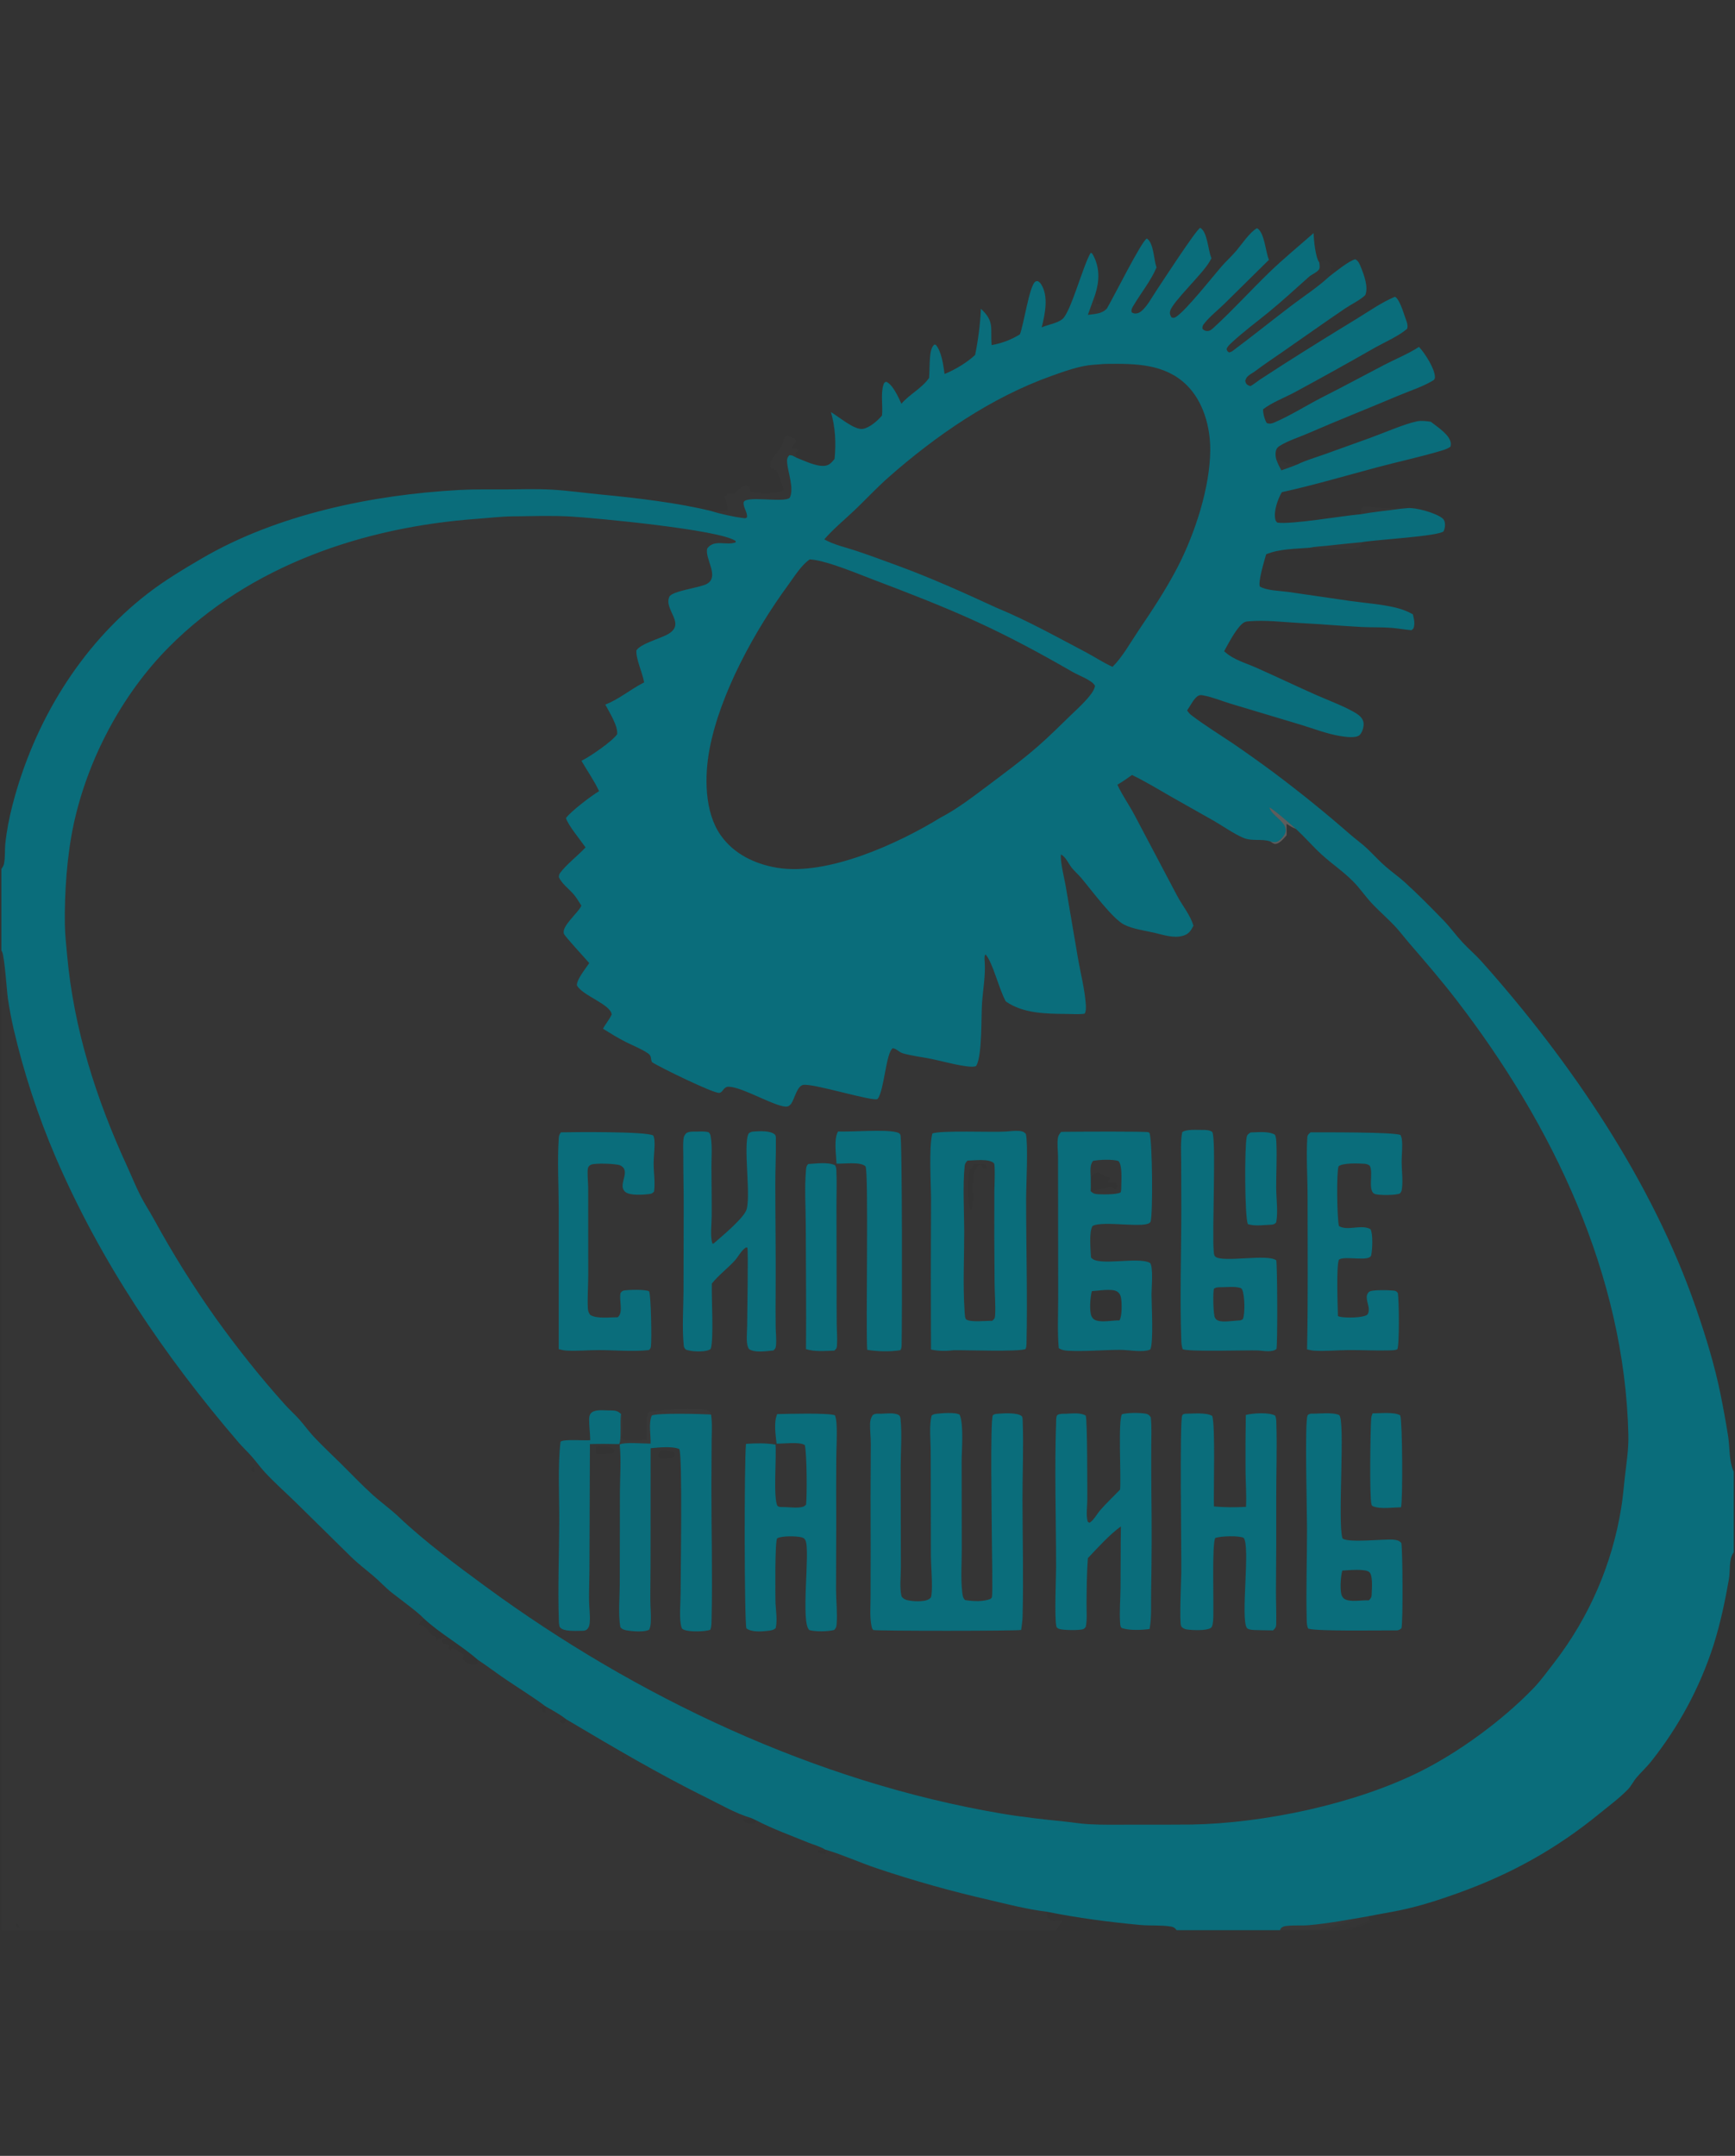 <svg width="652" height="810" viewBox="0 0 652 810" fill="none" xmlns="http://www.w3.org/2000/svg">
<rect x="0" y="0" width="652" height="810" fill="#333333" stroke="none"/>
<g opacity="0.81">
<g clip-path="url(#clip0_10371_25966)">
<path d="M434.61 100.474C432.588 105.369 428.748 110.106 426.024 114.699C425.484 115.611 425.001 116.311 425.279 117.339C425.543 117.495 425.751 117.64 426.064 117.714C427.017 117.939 428.001 117.622 428.753 117.041C430.991 115.309 432.923 111.627 434.5 109.277C436.507 106.283 449.342 86.499 451.006 85.598C453.665 86.891 453.998 93.915 455.119 96.647C455.167 96.761 455.217 96.873 455.267 96.987C455.063 97.38 454.85 97.763 454.637 98.151C452.121 102.744 440.6 113.438 439.74 116.829C439.491 117.815 439.734 118.424 440.247 119.26C440.993 119.468 441.283 119.482 441.953 119.047C445.767 116.566 455.418 104.304 459.003 100.165C460.774 98.122 462.803 96.324 464.556 94.257C466.48 91.99 469.747 87.118 472.357 85.748C475.103 87.041 475.626 94.567 476.739 97.322C476.779 97.422 476.823 97.52 476.864 97.619L460.138 114.116C457.652 116.554 454.59 118.926 452.463 121.66C451.907 122.375 451.797 122.698 451.888 123.581C452.53 124.129 452.937 124.392 453.825 124.367C454.861 124.338 455.674 123.485 456.389 122.83C463.519 116.292 470.054 109.037 477.014 102.314C482.311 97.196 488.104 92.452 493.642 87.577C493.691 90.001 494.354 96.894 495.776 98.577L495.817 98.954C495.895 99.726 496.1 100.685 495.585 101.346C494.66 102.53 492.984 103.041 491.847 104.057C486.812 108.556 481.823 113.149 476.585 117.426C471.982 121.186 466.98 124.856 462.667 128.923C461.945 129.603 461.233 130.243 460.928 131.207C461.246 131.939 461.222 132.044 461.921 132.42C462.446 132.297 462.813 132.143 463.247 131.821C470.658 126.302 477.891 120.468 485.251 114.867C489.888 111.34 495.21 107.908 499.436 103.962C501.623 102.298 506.814 98.037 509.283 97.413C510.46 97.936 510.959 99.251 511.407 100.366C512.557 103.227 514.335 107.918 513.043 110.893C511.11 112.78 507.76 114.356 505.447 115.921C497.467 121.321 489.652 126.91 481.733 132.386C478.357 134.721 475.006 136.953 471.739 139.415C470.874 140.066 469.855 140.538 469.045 141.255C468.446 141.783 468.188 142.307 467.956 143.049C468.112 143.8 468.196 144.207 468.906 144.674C469.158 144.84 469.623 144.973 469.917 145.068C471.175 144.387 472.3 143.407 473.492 142.612C476.451 140.668 479.422 138.742 482.406 136.834C491.544 131.028 500.738 125.309 509.99 119.68C514.605 116.843 519.189 113.615 524.208 111.495C525.894 112.303 527.43 117.465 528.024 119.178C528.488 120.515 529.258 122.13 528.792 123.54C525.424 126.412 520.346 128.562 516.455 130.758C506.507 136.443 496.491 142.009 486.409 147.456C482.667 149.445 477.95 151.239 474.654 153.784C474.646 155.45 475.186 157.461 476.008 158.921C477.173 159.358 477.891 159.162 479.013 158.677C485.332 155.95 491.167 152.156 497.297 149.058C505.015 145.159 512.566 141.057 520.227 137.075C524.508 134.85 529.213 132.962 533.242 130.339C535.334 132.499 539.304 138.625 539.231 141.742C539.218 142.272 539.108 142.34 538.841 142.767C535 145.202 529.96 146.774 525.74 148.557C514.318 153.383 502.79 157.931 491.417 162.873C488.046 164.337 483.958 165.597 480.893 167.536C480.097 168.04 479.655 168.554 479.452 169.486C479.236 170.474 479.353 171.642 479.608 172.61C480.148 174.062 480.777 175.372 481.516 176.731C483.533 175.985 485.623 175.309 487.597 174.469C490.69 172.952 494.239 171.944 497.494 170.781L514.656 164.61C519.567 162.855 527.843 159.218 532.562 158.289C534.232 157.959 536.022 158.228 537.689 158.46C540.078 160.375 545.078 163.456 545.224 166.735C545.242 167.112 545.149 167.475 545.068 167.84C544.077 168.539 542.972 168.935 541.81 169.284C533.809 171.686 525.519 173.445 517.438 175.604C505.587 178.77 493.672 182.291 481.69 184.927C480.196 187.536 478.482 192.263 479.291 195.258C479.452 195.851 479.577 195.91 479.976 196.337C485.03 197.182 504.586 193.772 511.296 193.21C516.285 192.297 521.419 191.844 526.449 191.137L528.914 190.906C532.147 190.603 539.469 192.714 542.014 194.685C542.659 195.184 542.943 195.948 543.004 196.737C543.085 197.803 542.912 198.663 542.49 199.636C540.386 201.521 516.67 202.788 511.818 203.701C507.315 204.122 502.819 204.583 498.325 205.084C496.291 205.303 494.107 205.356 492.121 205.801C486.804 206.246 480.747 206.178 475.812 208.262C475.197 210.452 472.708 218.5 473.452 220.372C476.124 221.938 480.979 221.965 484.078 222.394L507.866 225.856C513.346 226.604 519.165 227.014 524.524 228.307C526.8 228.856 528.917 229.66 530.953 230.805C531.367 232.633 531.835 234.285 531.171 236.113L530.457 236.782C527.935 236.578 525.451 236.1 522.935 235.899C519.187 235.6 515.398 235.771 511.643 235.571C503.977 235.163 496.331 234.487 488.656 234.091C482.17 233.756 475.649 232.876 469.139 233.44C468.139 233.527 467.579 233.689 466.812 234.358C464.32 236.528 461.67 241.703 460.03 244.658C460.128 244.752 460.227 244.846 460.327 244.938C463.476 247.817 468.013 249.065 471.877 250.769C479.417 254.1 486.866 257.677 494.403 261.026C498.624 262.902 506.921 266.007 510.327 268.488C511.465 269.318 512.321 270.387 512.433 271.819C512.533 273.137 511.921 275.24 510.932 276.166C509.515 277.496 505.287 276.821 503.457 276.515C498.602 275.706 493.624 273.757 488.92 272.331L462.543 264.414C459.246 263.42 455.678 261.921 452.32 261.307C451.468 261.151 451.017 261.022 450.224 261.463C448.703 262.307 447.151 265.463 446.107 266.941C446.573 267.608 447.064 268.221 447.719 268.719C452.754 272.538 458.274 275.937 463.531 279.468C468.795 283.077 473.986 286.784 479.104 290.59C488.864 297.913 498.341 305.594 507.517 313.616C509.626 315.443 511.908 317.039 513.925 318.976C516.23 321.184 518.386 323.57 520.804 325.661C523.15 327.693 525.715 329.481 528.011 331.567C532.969 336.071 537.761 340.946 542.424 345.744C544.997 348.389 547.117 351.396 549.627 354.086C551.934 356.558 554.549 358.763 556.798 361.283C590.274 398.773 621.04 444.103 637.402 491.626C641.024 502.142 644.305 512.756 646.523 523.658C647.615 529.006 648.588 534.378 649.443 539.768C650.098 544.07 649.691 548.978 651.523 552.954V583.228C651.465 583.312 651.403 583.395 651.345 583.481C649.621 586.017 650.26 590.23 649.729 593.252C648.243 601.712 646.493 610.008 643.901 618.213C638.778 634.062 630.806 648.879 620.366 661.962C618.694 664.047 616.724 665.834 615.003 667.861C613.775 669.307 613.013 671.042 611.662 672.416C608.401 675.734 604.758 678.395 601.168 681.327C584.764 694.727 567.822 704.122 547.791 711.314C540.78 713.833 533.514 716.186 526.204 717.702C522.239 718.524 518.235 719.164 514.265 719.965C506.948 721.218 499.274 722.669 491.889 723.319C489.083 723.567 486.23 723.264 483.427 723.615C482.581 723.722 482.046 723.874 481.375 724.427L481.001 725.197H442.178C441.53 724.335 441.037 724.001 439.974 723.83C436.22 723.227 432.321 723.593 428.535 723.243C416.866 722.16 404.897 720.609 393.425 718.275C386.214 717.4 378.817 715.516 371.746 713.834C357.431 710.574 343.293 706.596 329.39 701.918C323.053 699.775 316.923 696.968 310.513 695.038L310.168 694.983C308.421 693.807 305.681 693.093 303.695 692.281C297.196 689.621 290.476 687.212 284.254 683.98L282.281 683.064C276.658 681.424 271.052 678.169 265.819 675.584C247.547 666.56 230.257 656.339 212.768 645.962L212.593 645.84C210.398 644.096 207.726 642.663 205.279 641.269L204.911 641.026C200.102 637.466 194.964 634.291 190.003 630.936C186.486 628.558 183.124 625.971 179.575 623.636C173.237 618.066 165.5 613.868 159.293 608.128C157.243 605.833 150.095 600.661 147.204 598.373C144.805 596.475 142.781 594.209 140.459 592.238C137.424 589.657 134.377 587.378 131.538 584.552L110.814 564.151C107.072 560.514 103.062 556.975 99.529 553.145C97.773 551.242 96.268 549.118 94.556 547.177C93.016 545.429 91.284 543.846 89.767 542.081C61.723 509.437 37.839 474.137 20.869 434.685C14.206 419.112 8.93 403.002 5.099 386.533C4.242 382.765 3.528 378.965 2.959 375.145C2.555 372.264 1.704 359.393 0.806 357.625C0.717 357.45 0.618 357.282 0.523 357.108V326.515C0.899 325.938 1.325 325.318 1.477 324.637C2.005 322.267 1.745 319.448 1.995 317.006C2.488 312.192 3.485 307.13 4.698 302.441C12.666 271.636 30.01 242.651 55.618 222.913C61.966 218.021 68.897 213.87 75.819 209.823C104.158 193.257 140.01 185.852 172.643 184.09C178.28 183.786 184.01 183.912 189.657 183.887C195.49 183.861 201.442 183.641 207.264 183.962C213.465 184.305 219.777 185.228 225.977 185.815C238.684 187.017 255.132 188.964 267.4 192.04C270.587 193.074 275.959 194.244 279.273 194.636C279.993 194.721 280.139 194.826 280.724 194.363C280.943 192.513 279.349 190.795 279.42 188.925C279.538 185.9 294.176 189.055 296.735 187.067C298.528 183.76 296.137 177.617 295.802 173.949C295.689 172.698 295.754 172.011 296.593 171.043C297.787 170.954 298.34 171.451 299.379 172.002C302.402 173.143 306.532 175.261 309.768 175.022C311.638 174.884 312.474 173.781 313.625 172.446C314.203 166.409 313.936 160.657 312.258 154.829C315.176 156.539 321.065 161.613 324.188 161.145C326.739 160.762 329.859 158.049 331.442 156.118C331.829 152.523 330.88 147.865 332.012 144.505C332.258 143.777 332.352 143.732 333.018 143.428C335.479 144.396 337.716 149.4 338.735 151.691C341.911 148.032 346.324 145.977 349.141 142C349.333 139.453 349.284 136.888 349.487 134.344C349.609 132.817 349.872 130.489 351.113 129.458L351.687 129.564C353.877 132.173 354.506 137.225 354.956 140.502C358.742 139.015 363.547 136.137 366.452 133.333C367.58 127.8 368.383 121.642 368.617 116.003C373.833 120.852 372.115 123.214 372.65 129.659C376.423 129.003 380.031 127.632 383.272 125.622C384.764 121.75 386.75 107.892 388.933 105.925C389.356 105.544 389.552 105.658 390.084 105.65C390.531 105.958 390.868 106.216 391.168 106.674C394.188 111.262 392.689 118.079 391.462 123.005C393.921 121.911 397.033 121.565 399.177 119.942C402.33 117.554 406.987 99.77 409.84 95.029L410.299 95.104C410.512 95.412 410.615 95.54 410.784 95.85C413.366 100.596 413.161 105.663 411.582 110.608L408.81 118.306C411.462 117.903 414.055 117.999 415.959 115.906C418.225 112.195 429.055 90.386 430.973 89.614C433.507 91.145 433.594 97.35 434.467 100.043L434.61 100.474ZM425.399 291.174C423.604 292.466 421.835 293.735 419.907 294.829C421.715 298.761 424.254 302.304 426.291 306.117L442.377 336.583C444.392 340.369 447.228 343.639 448.494 347.784C447.514 349.693 446.802 350.909 444.637 351.566C441.096 352.641 437.261 351.266 433.809 350.466C430.145 349.618 425.778 349.087 422.437 347.407C418.061 345.205 410.014 334.243 406.386 329.954C405.259 328.621 403.93 327.459 402.823 326.122C401.516 324.546 400.583 322.004 398.714 321.05C398.282 323.24 400.024 330.283 400.478 332.871L405.186 360.582C406.146 365.983 407.64 371.746 408.021 377.198C408.107 378.431 408.19 379.717 407.624 380.853C405.48 381.198 403.079 380.973 400.906 380.958C393.244 380.9 384.478 380.842 377.972 376.253C375.43 371.768 373.164 361.819 370.405 358.631C369.756 358.892 370.015 360.855 370.053 361.458C370.382 366.565 369.394 371.819 369.044 376.918C368.693 382.031 369.124 396.193 366.984 400.227C366.795 400.583 366.813 400.576 366.43 400.662C365.172 400.945 363.515 400.678 362.235 400.487C358.105 399.87 354.041 398.689 349.95 397.85C346.442 397.13 342.545 396.724 339.153 395.707C338.576 395.535 338.091 395.195 337.61 394.85C336.858 394.314 336.431 394.023 335.525 393.835C332.924 395.37 332.295 409.834 329.808 412.869C328.711 414.209 305.201 406.824 301.765 407.632C299.515 408.162 298.588 412.805 297.39 414.573C297.061 415.058 296.496 415.621 295.886 415.734C292.191 416.411 279.35 408.497 273.945 408.305C271.749 408.227 271.83 410.435 270.274 410.613C268.134 410.858 247.711 400.899 244.969 399.039C244.734 398.44 244.706 397.899 244.574 397.284C244.413 396.537 244.056 396.142 243.441 395.723C240.998 394.052 237.883 392.866 235.225 391.527C232.242 390.026 229.429 388.269 226.606 386.5C227.595 384.624 229.016 383.069 229.882 381.117C229.319 377.283 219.09 374.163 216.82 370.302C216.464 368.274 220.279 363.606 221.433 361.849C220.015 360.169 212.334 351.917 211.925 350.866C210.868 348.151 216.948 343.24 218.286 340.633C218.348 340.51 218.405 340.385 218.465 340.261C217.586 338.881 216.727 337.408 215.679 336.148C213.955 334.074 211.072 332.038 210.02 329.564C210.08 328.825 210.082 328.518 210.539 327.899C212.752 324.901 217.323 321.319 220.044 318.383C218.235 315.774 213.478 310.074 212.68 307.362C214.538 304.802 222.281 298.924 225.12 297.258C223.294 293.279 220.681 289.646 218.5 285.843C221.615 284.345 230.063 278.579 231.921 275.841C232.266 272.709 228.903 267.476 227.461 264.724C232.711 262.689 237.07 258.874 242.056 256.385C241.459 252.803 238.928 247.594 239.148 244.375C240.516 242.023 247.884 239.892 250.532 238.53C258.347 234.511 249.327 229.298 251.516 224.223C252.451 222.052 262.843 220.84 265.501 219.445C270.676 216.729 264.649 209.779 265.795 206.03C268.416 202.469 273.107 205.113 276.48 203.758L276.445 203.262C270.566 198.99 223.602 194.609 214.649 194.082C207.361 193.653 199.837 193.934 192.53 194.011C188.202 194.056 183.892 194.601 179.579 194.91C136.774 197.975 94.029 212.388 63.488 243.115C45.739 260.971 32.843 285.514 27.631 309.939C25.186 321.4 24.195 335.536 24.371 347.27C24.428 351.137 24.883 355.026 25.228 358.876C27.718 386.627 36.151 412.91 47.764 438.183C49.389 441.719 50.843 445.348 52.583 448.831C54.159 451.986 56.12 454.938 57.821 458.026C64.81 470.83 72.55 483.223 81.003 495.144C89.014 506.33 97.847 517.473 107.064 527.712C108.743 529.577 110.621 531.262 112.31 533.121C114.283 535.289 115.958 537.704 117.966 539.849C121.298 543.407 124.934 546.747 128.399 550.185C132.241 553.995 136.01 557.97 140.027 561.601C143.249 564.515 146.774 566.996 149.94 570.007C159.472 579.069 171.912 588.333 182.613 596.176C239.13 637.598 306.53 669.541 376.288 681.37C384.079 682.691 391.905 683.56 399.762 684.346C402.85 684.654 405.93 685.193 409.029 685.371C414.485 685.688 420.023 685.549 425.492 685.556C432.877 685.584 440.263 685.57 447.649 685.51C475.064 685.02 509.168 677.829 533.736 665.568C548.446 658.226 564.711 646.247 576.109 634.453C579.025 631.435 581.603 627.844 584.165 624.526C597.271 607.499 605.888 587.546 609.248 566.446C609.873 562.757 610.143 559.026 610.563 555.312C611.178 549.87 612.065 544.498 611.931 539C610.483 479.072 583.547 422.71 547.251 375.617C541.632 368.326 535.674 361.414 529.653 354.458C528.008 352.556 526.502 350.533 524.814 348.668C521.892 345.436 518.515 342.599 515.537 339.416C513.033 336.741 510.993 333.677 508.397 331.071C504.769 327.426 500.543 324.597 496.763 321.155C493.386 318.079 490.395 314.591 487.046 311.473C485.766 310.332 477.866 303.403 477.038 303.425C477.915 306.847 485.213 309.446 482.65 313.666C482.036 314.677 480.633 316.252 479.376 316.416C478.713 316.502 477.994 316.303 477.352 316.152C474.172 315.017 470.472 316.195 467.234 314.796C463.466 313.168 459.742 310.481 456.171 308.417L440.395 299.502C435.444 296.665 430.543 293.659 425.399 291.174ZM418.073 250.539C421.769 246.924 424.797 241.415 427.701 237.117C432.981 229.298 438.353 221.211 442.657 212.835C449.046 200.402 454.706 183.16 454.803 169.171C454.863 160.558 452.247 150.857 445.893 144.638C437.701 136.619 426.534 136.589 415.7 136.724C414.833 136.74 413.97 136.797 413.111 136.895L410.768 137.064C405.671 137.439 399.959 139.531 395.157 141.242C372.439 149.338 351.639 163.696 333.76 179.467C329.499 183.225 325.583 187.457 321.475 191.385C317.613 195.077 313.251 198.63 309.76 202.649C313.42 204.709 317.872 205.652 321.859 206.987C326.99 208.704 332.101 210.599 337.181 212.463C349.891 217.126 362.204 222.676 374.472 228.333C386.025 233.096 396.767 239.103 407.794 244.912C411.257 246.736 414.504 248.911 418.073 250.539ZM304.305 210.172C301.158 212.293 298.574 216.546 296.358 219.562C283.729 236.76 270.599 260.517 266.645 281.442C264.741 291.52 264.646 304.985 270.822 313.796C275.717 320.782 283.556 324.596 291.914 326.011C310.88 329.222 337.667 316.895 353.491 307.16C359.44 304.08 365.222 299.676 370.552 295.672C377.147 290.716 383.978 285.694 390.178 280.274C394.448 276.541 398.485 272.487 402.559 268.549C404.978 266.208 410.544 261.28 411.381 258.194C411.493 257.785 411.556 257.782 411.353 257.447C410.188 255.521 405.223 253.706 403.164 252.517C391.473 245.763 379.427 239.253 367.126 233.63C354.209 227.725 341.105 222.687 327.832 217.651C321.845 215.378 312.298 211.36 306.158 210.381C305.545 210.284 304.926 210.214 304.305 210.172Z" fill="#007A8B"/>
<path d="M487.045 311.473C490.394 314.591 493.385 318.079 496.763 321.156C500.542 324.598 504.768 327.426 508.397 331.071C510.992 333.677 513.033 336.741 515.536 339.417C518.515 342.6 521.892 345.436 524.813 348.668C526.501 350.533 528.008 352.557 529.653 354.458C535.673 361.414 541.632 368.326 547.25 375.618C583.546 422.711 610.483 479.072 611.931 539C612.064 544.498 611.177 549.87 610.562 555.312C610.143 559.026 609.872 562.757 609.248 566.446C605.888 587.546 597.27 607.499 584.165 624.526C581.603 627.844 579.025 631.436 576.108 634.453C564.711 646.247 548.445 658.226 533.736 665.568C509.168 677.829 475.063 685.02 447.649 685.51C440.263 685.57 432.877 685.584 425.491 685.556C420.022 685.549 414.485 685.688 409.029 685.371C405.93 685.193 402.849 684.654 399.761 684.346C391.905 683.561 384.079 682.691 376.288 681.37C306.53 669.541 239.13 637.598 182.612 596.176C171.911 588.333 159.471 579.069 149.939 570.007C146.773 566.996 143.249 564.516 140.026 561.602C136.01 557.97 132.241 553.996 128.399 550.185C124.934 546.748 121.298 543.407 117.966 539.849C115.958 537.704 114.282 535.289 112.31 533.121C110.62 531.262 108.743 529.577 107.064 527.712C97.847 517.474 89.013 506.33 81.002 495.144C72.55 483.223 64.81 470.831 57.82 458.026C56.12 454.938 54.159 451.986 52.583 448.832C50.843 445.348 49.389 441.719 47.764 438.183C36.151 412.911 27.718 386.627 25.228 358.876C24.882 355.026 24.428 351.137 24.37 347.27C24.195 335.536 25.185 321.4 27.631 309.939C32.842 285.514 45.739 260.972 63.487 243.115C94.028 212.389 136.774 197.975 179.578 194.91C183.892 194.601 188.202 194.057 192.53 194.011C199.836 193.934 207.36 193.653 214.649 194.082C223.602 194.609 270.566 198.99 276.445 203.262L276.48 203.759C273.107 205.113 268.415 202.47 265.795 206.03C264.649 209.779 270.675 216.73 265.5 219.445C262.843 220.841 252.45 222.053 251.516 224.224C249.327 229.298 258.347 234.511 250.532 238.53C247.884 239.892 240.516 242.023 239.147 244.375C238.928 247.595 241.458 252.803 242.056 256.385C237.07 258.875 232.71 262.689 227.461 264.724C228.902 267.476 232.265 272.71 231.921 275.842C230.063 278.579 221.615 284.346 218.5 285.843C220.681 289.646 223.294 293.279 225.12 297.259C222.281 298.925 214.538 304.802 212.68 307.362C213.478 310.074 218.235 315.774 220.043 318.383C217.322 321.319 212.751 324.901 210.539 327.9C210.081 328.518 210.08 328.825 210.019 329.564C211.071 332.038 213.954 334.075 215.679 336.148C216.726 337.409 217.586 338.881 218.465 340.261C218.405 340.385 218.347 340.51 218.285 340.633C216.947 343.24 210.868 348.151 211.925 350.867C212.333 351.918 220.015 360.169 221.432 361.849C220.279 363.606 216.464 368.274 216.82 370.303C219.09 374.163 229.319 377.284 229.881 381.117C229.015 383.069 227.594 384.624 226.606 386.5C229.428 388.27 232.242 390.026 235.225 391.527C237.882 392.866 240.997 394.052 243.44 395.723C244.055 396.143 244.413 396.537 244.573 397.284C244.705 397.899 244.734 398.44 244.969 399.039C247.711 400.899 268.134 410.858 270.273 410.613C271.829 410.435 271.748 408.227 273.945 408.305C279.35 408.497 292.191 416.412 295.886 415.734C296.496 415.621 297.06 415.059 297.389 414.574C298.588 412.806 299.514 408.162 301.765 407.632C305.201 406.825 328.711 414.21 329.807 412.869C332.295 409.834 332.924 395.37 335.524 393.836C336.43 394.023 336.858 394.314 337.609 394.85C338.091 395.195 338.576 395.535 339.153 395.707C342.544 396.724 346.442 397.13 349.949 397.85C354.04 398.689 358.104 399.871 362.235 400.488C363.514 400.678 365.172 400.945 366.429 400.662C366.812 400.577 366.795 400.583 366.984 400.227C369.123 396.193 368.693 382.031 369.044 376.918C369.393 371.819 370.382 366.565 370.053 361.458C370.015 360.856 369.756 358.892 370.404 358.632C373.163 361.819 375.43 371.769 377.971 376.253C384.478 380.842 393.243 380.901 400.906 380.958C403.078 380.974 405.48 381.198 407.624 380.853C408.19 379.718 408.107 378.432 408.021 377.198C407.64 371.746 406.146 365.983 405.186 360.582L400.478 332.871C400.024 330.283 398.282 323.24 398.714 321.051C400.583 322.005 401.516 324.547 402.822 326.122C403.93 327.459 405.259 328.622 406.386 329.954C410.014 334.243 418.061 345.205 422.437 347.407C425.777 349.088 430.145 349.619 433.808 350.466C437.261 351.266 441.096 352.641 444.637 351.566C446.801 350.91 447.513 349.693 448.494 347.784C447.227 343.639 444.392 340.369 442.377 336.584L426.291 306.117C424.253 302.305 421.715 298.761 419.906 294.829C421.834 293.735 423.603 292.467 425.399 291.174C430.542 293.659 435.444 296.666 440.395 299.502L456.171 308.418C459.742 310.481 463.466 313.168 467.234 314.796C470.472 316.195 474.172 315.017 477.352 316.152C477.889 316.51 478.604 317.089 479.259 317.057C480.988 316.973 482.376 315.011 483.485 313.855C483.568 312.423 483.485 310.968 483.46 309.534C484.639 310.281 485.734 310.957 487.045 311.473ZM372.834 496.275C373.554 495.583 373.85 495.465 373.936 494.406C374.211 490.977 373.761 485.561 373.751 481.836C373.647 470.443 373.62 459.05 373.669 447.658C373.68 446.406 374.065 437.626 373.532 437.073C371.735 435.205 366.015 436.005 363.545 436.084C362.985 436.712 362.631 437.13 362.531 438.002C361.736 444.984 362.335 455.339 362.345 462.606C362.357 472.482 361.82 482.684 362.477 492.521C362.523 493.212 362.569 495.338 363.071 495.717C364.678 496.928 370.705 496.173 372.834 496.275ZM465.327 496.135C466.228 496.116 466.325 496.096 467.066 495.596C467.914 493.627 467.773 486.562 466.805 484.572C466.536 484.018 466.403 483.983 465.804 483.824C463.866 483.311 461.176 483.624 459.148 483.624C458.122 483.664 457.059 483.553 456.212 484.195C455.73 485.581 455.94 493.788 456.547 495.017C456.881 495.691 457.216 495.934 457.927 496.216C459.562 496.863 463.456 496.227 465.327 496.135ZM432.732 486.379C432.744 483.871 433.449 476.066 432.19 474.509C427.805 471.99 412.157 476.015 409.986 472.392C409.868 469.63 409.151 462.924 410.582 460.622C414.696 458.392 431.464 461.94 432.394 458.956C433.286 456.099 433.066 429.099 432.016 425.758C431.89 425.639 431.792 425.485 431.639 425.401C430.946 425.019 404.391 425.181 400.23 425.234C399.733 425.24 399.235 425.256 398.738 425.28C398.226 425.944 397.732 426.537 397.579 427.38C397.196 429.498 397.578 432.315 397.593 434.526L397.622 451.102L397.651 487.527C397.667 493.783 397.311 500.298 397.868 506.523C398.986 507.26 400.151 507.434 401.481 507.505C407.486 507.828 414.66 507.178 420.86 507.17C424.01 507.167 428.069 507.985 431.076 507.413C431.505 507.332 431.877 507.187 432.281 507.028C433.537 504.395 432.75 490.319 432.732 486.379ZM248.302 544.948C248.238 545.089 248.177 545.232 248.108 545.372C247.798 545.999 247.941 545.77 247.399 546.294C247.361 547.12 247.269 547.19 247.789 547.821C248.982 548.28 251.843 547.806 253.11 547.469L253.579 546.294C253.386 545.86 253.44 545.7 252.951 545.511C251.718 545.037 249.663 545.083 248.302 544.948ZM233.411 531.294C232.855 533.785 233.663 541.078 232.671 542.584L232.863 542.757C234.494 541.712 242.104 542.428 244.491 542.406C244.605 539.196 243.645 534.805 244.933 531.843C247.012 530.781 264.137 531.239 267.211 531.482L267.039 530.706C266.619 530.286 266.289 529.994 265.718 529.774C263.186 528.792 246.352 529.469 243.714 530.668C242.366 532.859 243.215 538.361 243.11 541.03C240.349 540.9 236.492 541.825 233.953 540.689C233.67 540.018 233.675 540.272 233.748 539.606C234.014 537.196 234.093 534.158 233.534 531.773C233.496 531.614 233.453 531.455 233.411 531.294ZM224.877 543.258L223.937 543.767C223.764 544.689 223.896 545.431 224.052 546.337C226.124 546.35 228.24 546.495 230.263 546.01C230.764 545.493 230.988 545.5 230.994 544.757C229.562 543.182 226.75 543.927 224.877 543.258ZM504.427 590.096C503.818 592.025 503.357 598.109 504.406 599.837C504.935 600.709 505.666 601.093 506.649 601.283C508.977 601.733 511.949 601.181 514.389 601.287C515.517 600.248 515.45 599.694 515.5 598.227C515.552 596.647 515.927 591.767 514.546 590.642C512.909 589.308 506.642 589.985 504.427 590.096Z" fill="white" fill-opacity="0.01"/>
<path d="M331.097 531.163C332.964 531.111 336.019 530.666 337.672 531.621C338.297 531.981 338.357 532.52 338.425 533.202C339.009 539.049 338.468 545.374 338.46 551.267L338.545 588.77C338.562 592.155 338.003 596.586 338.794 599.797C339.319 600.486 339.816 600.869 340.652 601.122C342.596 601.71 347.393 601.972 349.103 600.815C349.718 600.398 349.905 600.182 350.007 599.471C350.546 595.737 349.843 588.533 349.82 584.358L349.751 545.447C349.748 541.375 349.093 535.625 350.114 531.822C350.659 531.443 351.118 531.297 351.767 531.206C353.564 530.957 359.224 530.504 360.653 531.545C362.237 535.446 361.388 544.736 361.377 549.173L361.425 581.884C361.439 587.082 361.005 592.71 361.565 597.866C361.683 598.947 361.775 600.44 362.697 601.171C365.599 601.657 369.524 601.869 372.26 600.713C372.417 600.521 372.628 600.36 372.735 600.138C373.118 599.33 372.714 579.786 372.719 577.059C372.702 570.279 372.074 534.706 373.065 531.783C373.682 531.206 374.361 531.221 375.171 531.151C377.141 530.982 382.53 530.667 383.986 532.109C384.353 532.473 384.307 533.604 384.324 534.078C384.692 543.846 384.223 553.781 384.243 563.568C384.274 578.126 384.66 592.772 384.278 607.324C384.234 609.023 383.986 610.721 383.748 612.403C382.214 612.817 330.069 612.82 328.185 612.437C327.68 611.947 327.584 611.357 327.459 610.691C326.817 607.319 327.139 603.57 327.147 600.149L327.186 582.638C327.117 569.234 327.132 555.828 327.23 542.426C327.246 539.936 326.901 537.447 326.966 534.965C326.998 533.734 327.248 532.721 327.936 531.698C328.885 530.971 329.959 531.148 331.097 531.163Z" fill="#007A8B"/>
<path d="M377.878 425.143C379.561 425.023 381.355 424.796 383.035 424.914C384.091 424.988 384.796 425.23 385.513 426.019C386.429 429.933 385.618 445.346 385.615 450.288C385.604 468.442 386.15 486.689 385.758 504.834C385.74 505.586 385.675 506.144 385.416 506.845C382.945 507.969 362.874 507.209 358.411 507.309C355.373 507.659 352.868 507.659 349.861 507.047C349.77 488.376 349.775 469.703 349.877 451.032C349.886 444.545 348.993 431.539 350.344 425.895C353.081 424.608 373.024 425.484 377.878 425.143ZM372.835 496.274C373.555 495.583 373.85 495.465 373.936 494.406C374.211 490.977 373.761 485.56 373.752 481.835C373.647 470.442 373.62 459.049 373.669 447.658C373.68 446.405 374.065 437.626 373.532 437.073C371.735 435.205 366.015 436.004 363.545 436.084C362.986 436.712 362.631 437.13 362.531 438.001C361.736 444.984 362.335 455.339 362.345 462.606C362.358 472.482 361.821 482.684 362.477 492.521C362.523 493.212 362.569 495.338 363.071 495.716C364.678 496.928 370.705 496.172 372.835 496.274Z" fill="#007A8B"/>
<path d="M363.545 436.083C366.015 436.004 371.735 435.204 373.532 437.072C374.065 437.626 373.68 446.405 373.669 447.658C373.62 459.049 373.647 470.442 373.752 481.835C373.761 485.56 374.211 490.976 373.936 494.406C373.85 495.464 373.554 495.582 372.834 496.274C370.705 496.172 364.678 496.927 363.071 495.716C362.569 495.337 362.523 493.212 362.477 492.52C361.82 482.684 362.357 472.481 362.345 462.605C362.335 455.338 361.736 444.983 362.531 438.001C362.631 437.13 362.985 436.711 363.545 436.083ZM365.617 450.152C365.701 446.953 364.929 440.465 367.491 438.144C367.869 437.802 367.958 437.773 368.359 437.544C368.901 437.963 369.047 438.284 369.37 438.87C370.093 439.071 370.002 439.168 370.751 438.848L370.776 438.093C369.931 437.265 369.355 437.255 368.194 437.254C367.421 437.257 366.647 437.268 365.875 437.285C365.813 437.476 365.757 437.667 365.692 437.856C365.42 438.645 364.939 439.085 364.327 439.629C363.677 442.769 363.349 451.837 364.716 454.565L365.074 454.438C365.662 453.031 365.595 451.648 365.617 450.152Z" fill="white" fill-opacity="0.012"/>
<path d="M398.738 425.28C399.235 425.256 399.733 425.24 400.23 425.234C404.391 425.181 430.946 425.019 431.639 425.401C431.792 425.485 431.89 425.639 432.016 425.758C433.066 429.099 433.286 456.099 432.394 458.956C431.464 461.94 414.697 458.392 410.582 460.622C409.151 462.924 409.868 469.63 409.986 472.392C412.157 476.015 427.806 471.99 432.191 474.509C433.449 476.066 432.744 483.871 432.733 486.379C432.75 490.319 433.537 504.395 432.281 507.028C431.878 507.187 431.506 507.332 431.076 507.413C428.069 507.985 424.01 507.167 420.86 507.17C414.66 507.178 407.486 507.828 401.481 507.505C400.151 507.434 398.986 507.26 397.869 506.523C397.311 500.298 397.667 493.783 397.651 487.527L397.622 451.102L397.594 434.526C397.578 432.315 397.196 429.498 397.579 427.38C397.732 426.537 398.226 425.944 398.738 425.28ZM410.315 485.109C409.72 487.065 409.258 492.737 410.235 494.637C410.668 495.478 411.218 495.907 412.125 496.168C414.507 496.85 418.088 496.054 420.673 496.104C421.698 494.596 421.615 489.456 421.269 487.605C421.075 486.573 420.676 485.796 419.743 485.219C417.853 484.05 412.656 484.98 410.315 485.109ZM409.884 442.409C409.879 444.105 409.948 445.843 409.862 447.534C410.483 448.174 411.052 448.514 411.942 448.619C413.74 448.832 419.879 448.906 421.146 447.967C421.38 447.131 421.37 446.382 421.373 445.525C421.378 443.42 421.831 437.746 420.285 436.208C418.077 435.494 413.034 435.695 410.771 436.17C409.409 437.73 409.859 440.444 409.884 442.409Z" fill="#007A8B"/>
<path d="M409.884 442.408C409.859 440.443 409.409 437.729 410.771 436.169C413.034 435.694 418.077 435.493 420.285 436.207C421.831 437.745 421.378 443.419 421.374 445.524C421.37 446.381 421.38 447.13 421.146 447.966C419.88 448.905 413.74 448.831 411.942 448.618C411.052 448.513 410.483 448.173 409.862 447.533C411.834 447.347 416.294 445.996 417.753 446.087C418.57 446.136 418.332 446.918 419.516 446.683C419.622 446.43 419.778 446.103 419.797 445.831C419.854 445.064 419.681 444.748 419.195 444.234L416.572 444.254L416.393 443.874L417.135 442.754L416.839 442.32C414.701 442.209 414.067 440.474 412.217 440.486C411.019 440.784 410.606 441.468 409.884 442.408Z" fill="white" fill-opacity="0.012"/>
<path d="M468.168 531.626C470.827 530.917 476.807 530.55 479.199 531.869C479.611 532.795 479.616 533.763 479.648 534.761C479.945 544.227 479.571 553.822 479.602 563.301C479.641 574.717 479.606 586.136 479.5 597.553C479.481 601.777 479.692 606.018 479.598 610.24C479.573 611.435 479.252 611.744 478.392 612.57C476.122 612.516 473.842 612.527 471.574 612.438C470.803 612.407 469.021 612.338 468.536 611.61C466.119 607.985 469.97 580.644 467.321 577.783C465.316 576.888 458.805 577.131 456.721 577.832C455.316 579.571 456.26 604.33 455.896 608.715C455.834 609.456 455.702 611.213 455.014 611.655C453.283 612.767 448.086 612.511 445.988 612.217C445.178 612.104 444.332 611.709 443.887 611.007C443.132 609.815 443.874 593.845 443.914 591.01C444.021 583.295 443.243 534.197 444.256 531.814C444.475 531.3 444.852 531.334 445.345 531.16C448.085 531.173 453.221 530.566 455.558 531.997C456.763 535.634 456.012 559.86 456.186 565.994C460.208 566.374 464.205 566.364 468.236 566.151C468.467 561.786 468.111 557.269 468.06 552.887C468.004 545.801 468.039 538.712 468.168 531.626Z" fill="#007A8B"/>
<path d="M420.912 559.67C421.372 555.157 420.083 533.501 421.637 531.341C423.832 530.737 428.163 530.754 430.439 531.124C431.462 531.291 431.882 531.676 432.459 532.485C432.84 536.083 432.647 539.799 432.637 543.416C432.616 548.953 432.627 554.491 432.672 560.028C432.853 572.655 432.825 585.283 432.586 597.909C432.489 602.46 432.823 607.572 432.022 612.043C429.169 612.466 424.112 612.673 421.47 611.631C420.946 611.048 420.971 610.396 420.922 609.65C420.634 605.417 421.035 600.971 421.079 596.72C421.162 588.978 421.09 581.235 421.225 573.492C416.74 576.78 412.657 581.383 408.827 585.404C408.383 591.035 408.375 596.725 408.314 602.372C408.283 605.188 408.608 608.464 408.026 611.216C407.702 611.627 407.605 611.87 407.101 612.08C405.763 612.641 399.21 612.536 397.943 611.984C397.441 611.765 397.097 611.577 396.969 611.016C396.199 607.65 396.864 593.097 396.865 588.763C396.867 570.585 396.234 552.223 396.888 534.064C396.918 533.223 396.838 532.355 397.341 531.633C398.299 531.074 399.556 531.183 400.648 531.155C402.924 531.097 405.993 530.633 408.002 531.865C408.641 533.249 408.588 559.203 408.6 563.44C408.606 565.786 408.096 569.201 408.685 571.434C408.821 571.939 409.005 571.901 409.432 572.13C410.866 571.319 412.285 568.761 413.399 567.467C415.756 564.732 418.417 562.281 420.912 559.67Z" fill="#007A8B"/>
<path d="M292.065 531.302C295.504 531.211 311.487 530.766 313.811 531.766C314.16 532.89 314.315 534.013 314.376 535.184C314.597 539.48 314.303 543.905 314.267 548.212C314.213 555.832 314.208 563.452 314.256 571.072L314.178 597.378C314.205 601.594 314.729 606.036 314.402 610.227C314.322 611.251 314.181 611.648 313.488 612.405C311.079 613.039 306.628 613.097 304.208 612.483C300.71 610.085 304.542 582.846 302.712 578.811C302.366 578.048 301.976 577.8 301.183 577.59C299.344 577.102 293.65 577.004 292.057 577.983C291.161 579.234 291.363 599.193 291.423 602.232C291.582 605.19 292.18 608.823 291.504 611.69C290.756 612.459 289.738 612.594 288.704 612.718C286.335 613.004 282.445 613.326 280.498 611.81C279.687 609.577 279.641 548.758 280.342 542.483C284.01 542.219 287.793 542.146 291.428 542.747C291.87 547.237 290.482 563.124 292.202 565.814C292.747 566.164 293.079 566.223 293.707 566.213C295.969 566.182 298.251 566.576 300.505 566.35C301.473 566.255 302.296 566.074 302.917 565.28C303.299 561.817 303.234 546.348 302.444 542.946C300.49 541.615 294.339 542.464 291.825 542.409C291.485 539.172 290.694 534.335 292.065 531.302Z" fill="#007A8B"/>
<path d="M262.066 425.151C263.498 425.103 264.794 425.065 266.211 425.34C266.887 425.899 266.957 426.308 267.1 427.159C267.71 430.782 267.344 434.809 267.352 438.489C267.367 444.658 267.497 450.827 267.449 456.995C267.427 460.092 266.826 464.323 267.705 467.256L268.211 467.17C271.334 464.436 278.594 458.426 280.312 455.013C282.507 450.652 279.036 429.618 281.375 425.818C281.997 425.303 282.507 425.205 283.292 425.138C285.395 424.96 289.661 424.761 291.215 426.289C291.63 426.696 291.56 427.492 291.569 428.047C291.658 433.672 291.347 439.33 291.355 444.963C291.374 458.377 291.58 471.778 291.487 485.193C291.436 489.676 291.439 494.161 291.495 498.645C291.531 500.877 291.855 503.475 291.596 505.675C291.487 506.599 291.294 506.731 290.668 507.392C288.246 507.623 284.579 508.19 282.305 507.312C281.587 507.036 281.358 506.863 281.08 506.142C280.306 504.147 280.768 500.478 280.77 498.308C280.773 494.713 281.251 469.582 280.838 468.719L280.266 468.733C278.464 469.922 277.489 472.134 276.049 473.706C273.328 476.674 270.005 479.113 267.502 482.268C267.329 487.664 268.287 502.756 267.103 506.793C266.744 507.053 266.737 507.087 266.251 507.274C264.334 508.01 259.429 507.89 257.626 506.988C257.157 506.373 257.022 506.257 256.945 505.503C256.286 498.961 256.801 491.858 256.853 485.268L256.92 452.913C256.939 446.788 256.748 440.668 256.778 434.543C256.788 432.351 256.592 429.853 256.886 427.696C257.006 426.81 257.355 426.375 257.907 425.717C259.126 425.003 260.682 425.173 262.066 425.151Z" fill="#007A8B"/>
<path d="M244.491 542.405C244.606 539.196 243.646 534.804 244.933 531.842C247.012 530.78 264.137 531.238 267.211 531.482C267.718 534.749 267.446 538.232 267.427 541.542L267.338 558.32C267.313 574.956 267.801 591.697 267.405 608.321C267.375 609.586 267.412 611.174 266.924 612.356C264.834 613.058 259.155 613.225 257.078 612.343C256.467 612.082 256.284 612.019 256.094 611.405C255.131 608.311 255.758 602.147 255.762 598.727C255.766 591.209 256.504 547.41 255.288 544.456C252.851 543.281 247.26 543.852 244.504 544.126L244.476 587.635C244.479 592.215 244.363 596.799 244.399 601.378C244.421 604.068 244.711 606.853 244.558 609.534C244.501 610.534 244.375 611.346 243.991 612.273C242.351 613.33 237.492 612.933 235.545 612.569C234.553 612.383 233.709 612.149 233.105 611.306C232.269 606.289 232.883 600.273 232.902 595.161L232.951 560.748C232.97 554.856 233.484 548.582 232.864 542.757C234.494 541.712 242.104 542.428 244.491 542.405Z" fill="#007A8B"/>
<path d="M492.508 425.426C497.229 425.461 523.998 425.272 526.315 426.454C526.552 427.003 526.733 427.501 526.808 428.097C527.153 430.852 526.713 433.803 526.73 436.585C526.751 439.835 527.242 443.355 526.851 446.563C526.741 447.458 526.632 447.706 526.082 448.417C524.438 449.132 518.69 449.113 516.91 448.687C513.635 447.903 516.314 440.502 514.705 437.955C514.026 437.445 513.496 437.296 512.661 437.246C510.469 437.116 504.625 436.852 503.031 438.207C502.183 440.631 502.456 457.914 503.17 460.651C506.51 462.619 511.479 459.884 515.004 461.802C516.018 463.471 515.752 469.721 515.274 471.659C514.651 474.182 505.568 471.752 503.22 473.222C502.074 475.037 502.723 491.316 502.785 494.479C502.992 494.553 503.336 494.683 503.57 494.732C505.738 495.185 512.022 495.219 513.842 493.944C515.144 491.961 513.715 489.805 513.61 487.649C513.567 486.767 513.756 486.085 514.39 485.435C515.358 484.439 522.086 484.742 523.652 484.894C524.491 484.975 524.832 485.16 525.308 485.815C525.743 488.387 525.945 505.351 525.101 506.974C524.198 507.329 523.302 507.338 522.339 507.365C517.17 507.511 511.951 507.214 506.771 507.251C502.531 507.281 498.179 507.726 493.961 507.478C493.018 507.422 492.096 507.217 491.183 506.996C491.594 487.959 491.377 468.8 491.38 449.752C491.381 442.665 490.82 434.273 491.276 427.369C491.345 426.34 491.791 426.079 492.508 425.426Z" fill="#007A8B"/>
<path d="M451.662 424.526C453.006 424.536 454.397 424.491 455.545 425.259C457.131 427.522 455.413 463.463 456.131 470.335C456.198 470.979 456.193 471.727 456.764 472.173C459.729 474.484 476.335 470.944 479.612 473.537C480.033 475.607 480.145 505.477 479.674 506.885C477.853 508.178 474.941 507.537 472.827 507.389C468.404 507.23 446.42 507.986 444.44 506.895C444.039 505.787 443.952 504.68 443.912 503.513C443.345 487.049 443.938 470.422 443.926 453.937L443.88 436.86C443.869 433.129 443.566 429.069 444.262 425.391C445.73 424.191 449.715 424.56 451.662 424.526ZM465.327 496.135C466.228 496.116 466.325 496.097 467.066 495.596C467.915 493.628 467.773 486.562 466.805 484.572C466.537 484.019 466.403 483.984 465.804 483.825C463.866 483.311 461.176 483.624 459.148 483.624C458.123 483.664 457.059 483.553 456.212 484.195C455.731 485.581 455.94 493.788 456.548 495.017C456.881 495.691 457.217 495.935 457.927 496.216C459.563 496.863 463.456 496.227 465.327 496.135Z" fill="#007A8B"/>
<path d="M459.147 483.624C461.176 483.624 463.866 483.311 465.804 483.824C466.403 483.983 466.536 484.018 466.805 484.571C467.773 486.562 467.914 493.627 467.066 495.595C466.325 496.096 466.228 496.115 465.327 496.134C463.456 496.227 459.562 496.863 457.927 496.215C457.216 495.934 456.881 495.691 456.547 495.017C455.94 493.788 455.73 485.581 456.212 484.195C457.059 483.552 458.122 483.664 459.147 483.624Z" fill="white" fill-opacity="0.01"/>
<path d="M492.545 531.128C495.38 531.22 500.687 530.49 503.197 531.645C505.679 532.786 502.563 572.087 504.492 577.983C506.511 579.801 519.971 578.18 523.539 578.467C524.784 578.568 525.756 578.752 526.611 579.723C527.126 582.502 527.268 609.431 526.662 611.748C526.042 612.293 525.898 612.381 525.09 612.562C519.656 612.536 494.684 612.985 491.615 611.9C491.11 610.905 491.08 609.76 491.051 608.665C490.754 597.296 491.173 585.857 491.172 574.48C491.172 567.82 490.266 535.085 491.331 531.915C491.518 531.354 492.032 531.341 492.545 531.128ZM514.389 601.287C515.518 600.247 515.451 599.694 515.5 598.226C515.553 596.646 515.928 591.766 514.546 590.641C512.909 589.307 506.643 589.984 504.427 590.096C503.818 592.024 503.357 598.108 504.406 599.837C504.936 600.708 505.667 601.093 506.649 601.282C508.977 601.732 511.949 601.18 514.389 601.287Z" fill="#007A8B"/>
<path d="M210.79 425.434C215.46 425.343 242.859 425.026 245.511 426.639C245.882 427.528 245.95 428.305 245.975 429.262C246.044 431.948 245.616 434.65 245.635 437.339C245.661 440.741 246.269 444.349 245.786 447.717C245.197 448.31 244.857 448.53 244 448.635C241.892 448.892 236.662 449.309 234.952 447.802C232.558 445.694 235.305 442.361 234.734 439.771C234.535 438.87 233.868 438.228 233.036 437.848C231.6 437.194 223.577 436.926 222.132 437.59C221.576 437.848 221.17 438.193 220.98 438.784C220.579 440.024 221.034 444.515 221.034 446.043L221.058 478.853C221.061 482.972 220.724 487.222 220.902 491.319C220.949 492.415 221.127 493.089 221.755 493.988C224.061 495.594 229.408 494.887 232.156 494.901C234.372 493.028 232.534 488.43 233.199 485.793C233.704 485.189 233.793 484.982 234.613 484.842C236.277 484.562 242.676 484.392 243.933 485.178C244.675 486.785 244.922 503.323 244.639 505.645C244.548 506.396 244.472 506.793 243.836 507.253C237.792 507.903 231.245 507.272 225.134 507.257C221.05 507.246 216.844 507.683 212.783 507.429C211.827 507.37 210.882 507.138 209.957 506.904L209.956 453.943C209.938 445.245 209.4 436.213 209.981 427.549C210.042 426.646 210.25 426.159 210.79 425.434Z" fill="#007A8B"/>
<path d="M314.932 425.124C320.172 425.313 332.387 424.29 336.668 425.344C337.362 425.515 338.06 425.658 338.362 426.372C339.103 428.129 338.996 497.462 338.831 504.862C338.81 505.779 338.861 506.498 338.344 507.297C334.411 507.914 329.819 507.797 325.889 507.165C325.307 499.518 326.501 439.573 325.239 438.233C323.47 436.357 316.937 437.337 314.358 437.201C314.228 433.872 313.261 427.94 314.932 425.124Z" fill="#007A8B"/>
<path d="M221.806 541.077C221.781 538.444 221.348 535.765 221.388 533.164C221.401 532.239 221.598 531.271 222.386 530.67C223.864 529.539 226.692 529.873 228.462 529.91C230.555 529.954 231.887 529.721 233.411 531.295C232.855 533.786 233.663 541.079 232.671 542.584C229.001 542.49 225.36 542.462 221.69 542.573L221.512 590.027C221.493 593.855 221.302 597.703 221.369 601.528C221.412 604.089 221.801 606.741 221.639 609.291C221.574 610.321 221.432 611.283 220.706 612.073C220.059 612.776 219.122 612.727 218.236 612.727C216.243 612.728 211.857 613.054 210.488 611.479C210.013 610.932 210.021 609.201 209.995 608.455C209.581 596.178 210.127 583.723 210.167 571.423C210.196 562.518 209.568 550.177 210.646 541.683C211.607 540.635 219.482 541.287 221.377 541.118L221.806 541.077Z" fill="#007A8B"/>
<path d="M303.68 437.343C306.702 437.175 310.996 436.505 313.781 437.784C314.318 438.585 314.281 439.402 314.323 440.346C314.512 444.749 314.319 449.226 314.339 453.636L314.397 482.09C314.377 487.156 314.388 492.225 314.432 497.293C314.461 500.039 314.72 502.983 314.52 505.712C314.456 506.597 314.18 506.85 313.549 507.449C310.049 507.564 306.265 507.944 302.884 506.904C303.029 491.427 302.822 475.921 302.798 460.442C302.787 453.603 302.274 446.335 302.889 439.531C302.975 438.569 303.062 438.097 303.68 437.343Z" fill="#007A8B"/>
<path d="M515.796 531.019C518.32 531.03 524.091 530.396 526.209 531.79C527.05 534.236 527.187 563.923 526.491 566.314C523.585 566.347 518.823 567.052 516.192 566.018C515.715 565.832 515.545 565.753 515.395 565.257C514.586 562.586 514.984 536.849 515.284 532.935C515.338 532.231 515.534 531.669 515.796 531.019Z" fill="#007A8B"/>
<path d="M469.957 425.476C472.723 425.443 476.658 424.896 479.106 426.322C479.6 427.29 479.616 428.576 479.664 429.654C479.9 435.146 479.562 440.736 479.587 446.24C479.606 450.321 480.326 455.226 479.608 459.199C479.058 459.931 478.955 459.885 478.044 460.121C475.363 460.213 471.397 460.815 468.92 459.908C467.708 456.725 467.673 431.179 468.497 427.22C468.702 426.243 469.156 426.023 469.957 425.476Z" fill="#007A8B"/>
<path d="M243.11 541.03C243.215 538.361 242.366 532.858 243.714 530.668C246.352 529.469 263.187 528.792 265.718 529.774C266.289 529.994 266.62 530.286 267.039 530.706L267.211 531.482C264.137 531.238 247.012 530.781 244.933 531.843C243.645 534.804 244.605 539.196 244.491 542.406C242.104 542.428 234.494 541.712 232.863 542.757L232.671 542.584C233.663 541.078 232.855 533.785 233.412 531.294C233.453 531.455 233.496 531.614 233.534 531.773C234.093 534.157 234.014 537.196 233.748 539.606C233.675 540.272 233.671 540.018 233.953 540.688C236.492 541.825 240.349 540.9 243.11 541.03Z" fill="white" fill-opacity="0.035"/>
<path d="M304.305 210.172C304.926 210.213 305.545 210.283 306.158 210.381C312.298 211.359 321.845 215.378 327.832 217.65C341.105 222.687 354.209 227.725 367.126 233.629C379.427 239.253 391.473 245.762 403.164 252.516C405.223 253.705 410.188 255.521 411.353 257.446C411.556 257.782 411.493 257.785 411.381 258.193C410.544 261.279 404.978 266.208 402.559 268.548C398.485 272.486 394.448 276.54 390.178 280.273C383.978 285.693 377.147 290.715 370.552 295.671C365.222 299.676 359.44 304.08 353.491 307.159C337.667 316.894 310.88 329.222 291.914 326.01C283.556 324.595 275.717 320.781 270.822 313.795C264.646 304.984 264.741 291.52 266.645 281.442C270.599 260.516 283.729 236.759 296.358 219.562C298.574 216.545 301.158 212.292 304.305 210.172Z" fill="#B4B4B4" fill-opacity="0.01"/>
<path d="M413.111 136.894C413.971 136.797 414.834 136.74 415.7 136.724C426.534 136.588 437.701 136.618 445.893 144.637C452.247 150.857 454.863 160.557 454.803 169.171C454.706 183.159 449.046 200.401 442.657 212.834C438.353 221.21 432.981 229.298 427.701 237.116C424.797 241.415 421.77 246.923 418.073 250.538C414.505 248.91 411.258 246.735 407.794 244.912C396.767 239.102 386.025 233.096 374.472 228.332C362.204 222.675 349.891 217.125 337.181 212.462C332.101 210.599 326.99 208.704 321.86 206.986C317.872 205.651 313.42 204.708 309.76 202.648C313.252 198.629 317.613 195.076 321.475 191.385C325.583 187.456 329.5 183.225 333.761 179.466C351.639 163.695 372.439 149.337 395.157 141.242C399.959 139.531 405.671 137.438 410.768 137.063L413.111 136.894Z" fill="white" fill-opacity="0.01"/>
<path d="M477.353 316.153C477.995 316.304 478.713 316.502 479.376 316.417C480.633 316.253 482.037 314.677 482.65 313.666C485.214 309.447 477.915 306.847 477.038 303.426C477.866 303.404 485.767 310.332 487.046 311.474C485.735 310.957 484.64 310.281 483.461 309.534C483.486 310.968 483.569 312.423 483.486 313.855C482.377 315.011 480.989 316.973 479.26 317.057C478.605 317.089 477.89 316.51 477.353 316.153Z" fill="white" fill-opacity="0.255"/>
<path d="M0.523 357.107C0.618 357.281 0.717 357.449 0.806 357.624C1.704 359.392 2.555 372.263 2.959 375.144C3.528 378.965 4.242 382.764 5.099 386.532C8.93 403.002 14.206 419.112 20.869 434.684C37.839 474.136 61.723 509.436 89.767 542.08C91.284 543.845 93.016 545.429 94.556 547.176C96.268 549.117 97.773 551.241 99.529 553.144C103.062 556.974 107.072 560.513 110.814 564.151L131.538 584.552C134.377 587.377 137.424 589.657 140.459 592.237C142.781 594.208 144.805 596.474 147.204 598.372C150.095 600.66 157.243 605.832 159.293 608.127C158.614 608.717 157.716 609.282 157.51 610.188L157.708 610.628C158.708 610.746 159.233 610.705 159.942 611.496C161.261 612.969 161.606 614.53 163.787 615.008C163.847 615.461 163.914 615.91 163.993 616.361L164.419 616.291L164.715 615.49L165.621 615.759C166.33 615.342 166.6 615.099 167.439 615.081L167.762 615.493C167.617 615.539 167.471 615.586 167.326 615.633C166.859 615.787 166.428 615.964 165.982 616.164C165.902 616.991 166.118 616.97 166.619 617.592C167.417 617.722 168.162 617.778 168.884 618.151C168.855 618.317 168.819 618.482 168.798 618.648C168.719 619.263 168.771 619.482 169.006 620.032L169.418 620.131L169.796 619.285C171.242 619.579 172.949 620.94 174.183 621.757C174.079 622.25 173.951 622.719 173.797 623.199C174.234 624.188 175.508 624.73 176.479 625.125C177.242 625.436 177.872 625.605 178.708 625.57L179.332 625.174C179.302 624.444 179.207 624.301 179.575 623.635C183.124 625.97 186.486 628.557 190.003 630.936C194.964 634.29 200.102 637.465 204.911 641.025C204.803 641.076 204.7 641.134 204.587 641.174C204.125 641.346 203.923 641.332 203.455 641.317C202.681 641.297 203.023 641.22 202.381 641.521C202.523 641.592 202.667 641.657 202.805 641.735C203.398 642.077 203.448 642.258 203.804 642.789C203.999 643.084 204.217 643.362 204.425 643.646L204.352 643.586L205.054 643.206L205.061 642.871C205.077 642.308 205.085 641.801 205.279 641.268C207.726 642.662 210.398 644.095 212.593 645.839C211.8 645.942 211.25 646.077 210.533 646.43L210.449 646.987C211.108 647.529 211.146 647.489 212.016 647.5C212.618 646.958 212.586 646.758 212.768 645.961C230.257 656.338 247.547 666.559 265.819 675.583C271.052 678.168 276.658 681.423 282.281 683.064L281.997 683.148C281.096 683.41 280.32 683.506 279.4 683.628C279.366 683.633 279.339 683.655 279.309 683.668C279.379 684.342 279.23 684.092 279.792 684.529C280.878 685.374 281.887 685.389 283.216 685.278C283.847 684.852 283.921 684.634 284.254 683.979C290.476 687.211 297.196 689.62 303.695 692.28C305.681 693.092 308.421 693.806 310.168 694.983L309.669 695.084C309.202 695.175 308.871 695.181 308.38 695.191C307.76 695.202 307.522 695.274 306.988 695.553C307.323 696.129 308.01 696.264 308.661 696.406C309.176 696.518 309.725 696.549 310.249 696.59C310.33 696.084 310.37 695.526 310.513 695.037C316.923 696.967 323.053 699.775 329.39 701.918C343.293 706.595 357.431 710.573 371.746 713.834C378.817 715.516 386.214 717.4 393.425 718.274C393.444 719.384 393.212 720.177 394.103 721.004C394.706 721.563 395.567 721.904 396.4 721.8C396.859 721.743 397.311 721.6 397.761 721.501C398.226 721.4 398.46 721.431 398.897 721.606L398.981 722.131C398.307 723.036 397.282 724.083 397.117 725.196H0.523V357.107ZM95.511 553.376C95.836 552.398 95.635 552.109 95.349 551.142L95.05 550.883L94.319 552.065C94.549 552.915 94.748 552.89 95.511 553.376ZM317.279 698.426C316.57 697.94 315.718 698.226 314.876 698.15L315.217 699.003C316.154 699.159 316.452 698.846 317.279 698.426ZM7.368 724.28C6.925 723.245 6.999 722.893 5.909 722.452L6.095 724.002C6.626 724.274 6.79 724.272 7.368 724.28ZM234.602 660.799L234.613 660.362L233.617 659.799L233.599 660.915C234.237 661.066 233.901 661.074 234.602 660.799ZM245.828 667.256L246.168 666.62L245.513 666.925L245.044 667.454L245.828 667.256Z" fill="white" fill-opacity="0.012"/>
<path d="M267.4 192.039C268.583 191.969 272.687 192.19 273.362 191.599C273.545 189.927 272.628 188.303 272.416 186.636C272.858 186.018 273.097 185.746 273.805 185.443C277.159 186.007 276.863 183.638 279.47 182.654C280.503 182.265 280.869 182.556 281.821 182.915L281.94 184.673C284.712 185.531 291.705 185.597 294.357 184.302C294.273 181.895 292.673 178.897 291.741 176.683C290.697 176.317 289.99 176.239 289.413 175.281C289.386 171.807 292.306 170.357 293.734 167.562C294.184 166.681 294.276 165.682 294.637 164.778C294.928 164.047 295.419 163.877 296.115 163.646C296.761 164.038 296.503 163.919 297.123 164.171C297.781 164.439 298.485 164.623 298.994 165.137C299.304 165.451 299.187 165.709 299.183 166.113C298.652 166.578 298.073 167.007 297.775 167.658C297.59 168.063 297.666 167.969 297.872 168.408L299.95 168.77L300.184 169.121C299.823 169.403 299.462 169.681 299.087 169.946L298.793 170.15C299.168 170.769 299.259 171.296 299.38 172.001C298.34 171.45 297.787 170.953 296.594 171.042C295.754 172.01 295.689 172.697 295.802 173.949C296.138 177.617 298.528 183.759 296.735 187.066C294.176 189.054 279.538 185.899 279.421 188.924C279.349 190.794 280.943 192.513 280.724 194.362C280.139 194.825 279.993 194.72 279.273 194.635C275.959 194.243 270.587 193.073 267.4 192.039Z" fill="white" fill-opacity="0.01"/>
<path d="M495.776 98.577C495.957 98.542 496.138 98.512 496.318 98.473C497.101 98.304 497.585 97.869 498.166 97.359C499.106 98.323 499.997 99.332 501.123 100.088L500.789 100.213C499.729 101.4 499.586 102.435 499.436 103.962C495.21 107.909 489.887 111.34 485.251 114.867C477.891 120.468 470.658 126.303 463.247 131.821C462.813 132.143 462.446 132.297 461.921 132.42C461.222 132.044 461.246 131.94 460.928 131.208C461.233 130.243 461.945 129.603 462.666 128.923C466.98 124.856 471.982 121.187 476.584 117.427C481.823 113.149 486.812 108.557 491.847 104.057C492.983 103.041 494.66 102.53 495.585 101.346C496.1 100.685 495.895 99.726 495.817 98.954L495.776 98.577Z" fill="#555555" fill-opacity="0.012"/>
<path d="M481.002 725.197L481.375 724.428C482.046 723.874 482.582 723.722 483.427 723.615C486.231 723.264 489.084 723.567 491.889 723.319C499.275 722.669 506.948 721.218 514.266 719.965L514.426 721.381C514.663 721.558 516.5 722.529 516.524 722.621C515.372 723.337 514.356 722.337 512.956 723.461C511.743 724.432 510.238 724.763 508.766 725.197H481.002Z" fill="url(#paint0_linear_10371_25966)"/>
<path d="M492.121 205.8C494.108 205.356 496.292 205.302 498.326 205.084C502.819 204.582 507.315 204.122 511.818 203.701C511.57 204.547 511.265 205.117 510.491 205.592C508.528 206.796 495.106 206.202 492.121 205.8Z" fill="white" fill-opacity="0.012"/>
<path d="M511.296 193.209C511.353 192.9 511.418 192.591 511.463 192.279C511.571 191.53 511.588 191.181 512.04 190.548C513.478 190.144 514.951 190.433 516.417 190.585L516.264 190.659C519.665 191.02 523.049 190.859 526.449 191.136C521.419 191.844 516.285 192.297 511.296 193.209Z" fill="white" fill-opacity="0.01"/>
<path d="M408.81 118.306L411.581 110.607C411.593 111.816 411.583 112.985 411.815 114.177C412.224 114.222 412.508 114.166 412.91 114.096L413.757 114.589C413.915 115.233 413.743 115.367 413.506 115.966C414.368 116.061 415.108 115.911 415.959 115.906C414.054 117.998 411.462 117.902 408.81 118.306Z" fill="white" fill-opacity="0.012"/>
<path d="M479.607 172.609C481.558 173.228 483.873 174.395 485.896 174.427L487.597 174.469C485.623 175.309 483.533 175.985 481.516 176.731C480.777 175.371 480.148 174.062 479.607 172.609Z" fill="white" fill-opacity="0.012"/>
</g>
</g>
<defs>
<linearGradient id="paint0_linear_10371_25966" x1="505.974" y1="725.971" x2="504.132" y2="720.968" gradientUnits="userSpaceOnUse">
<stop stop-color="white" stop-opacity="0"/>
<stop offset="1" stop-color="white" stop-opacity="0.031"/>
</linearGradient>
<clipPath id="clip0_10371_25966">
<rect width="651" height="640.392" fill="white" transform="translate(0.523 84.805)"/>
</clipPath>
</defs>
</svg>
